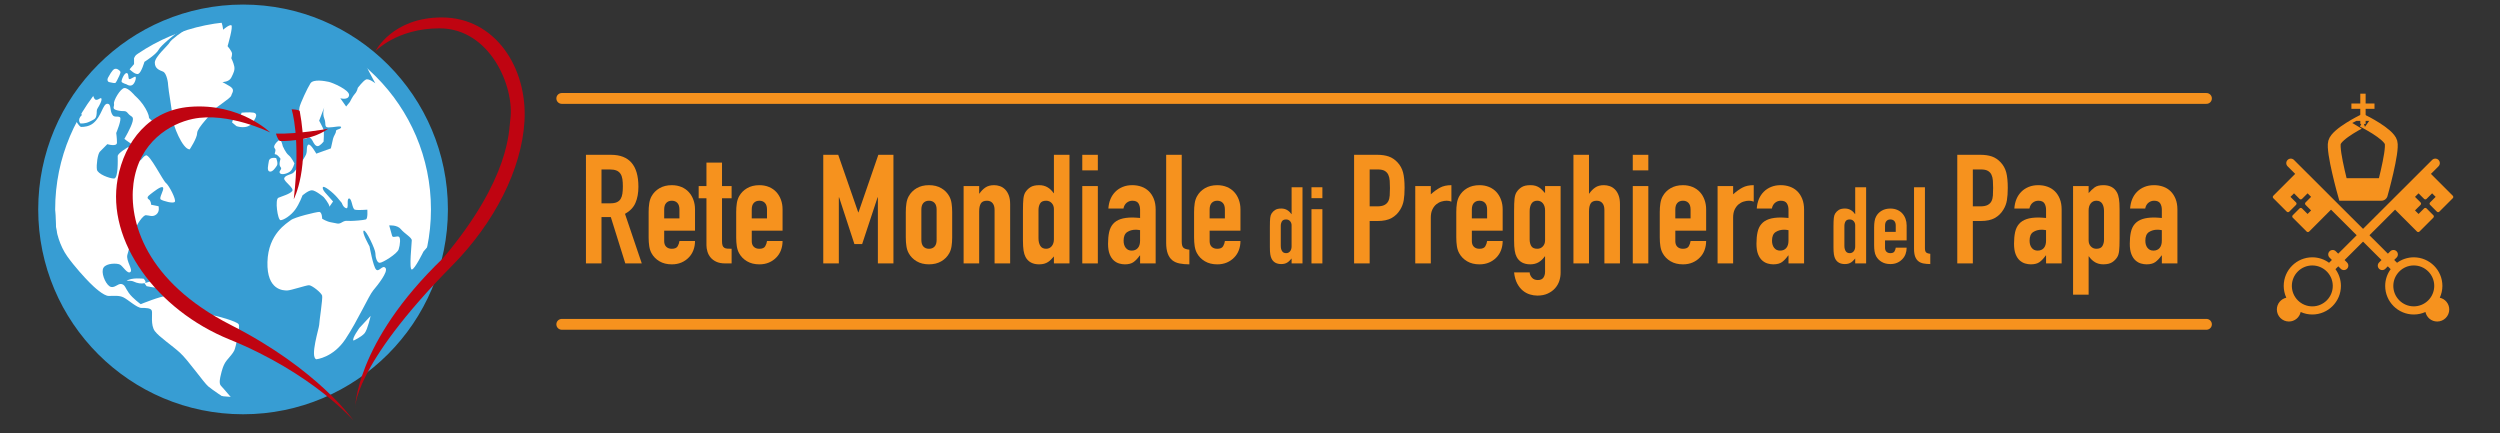 <?xml version="1.0" encoding="utf-8"?>
<!-- Generator: Adobe Illustrator 16.0.0, SVG Export Plug-In . SVG Version: 6.00 Build 0)  -->
<!DOCTYPE svg PUBLIC "-//W3C//DTD SVG 1.1//EN" "http://www.w3.org/Graphics/SVG/1.1/DTD/svg11.dtd">
<svg version="1.1" id="Capa_1" xmlns="http://www.w3.org/2000/svg" xmlns:xlink="http://www.w3.org/1999/xlink" x="0px" y="0px"
	 width="415.25px" height="72px" viewBox="0 0 415.25 72" enable-background="new 0 0 415.25 72" xml:space="preserve">
<rect x="0" y="0" width="415.25" height="72" fill="#333333" stroke="none"/>
<g>
	
		<line fill="none" stroke="#F6921E" stroke-width="1.796" stroke-linecap="round" stroke-miterlimit="10" x1="93.31" y1="16.35" x2="366.492" y2="16.35"/>
	
		<line fill="none" stroke="#F6921E" stroke-width="1.796" stroke-linecap="round" stroke-miterlimit="10" x1="93.31" y1="53.871" x2="366.492" y2="53.871"/>
	<g>
		<path fill="#379DD3" d="M72.989,34.783c0,18.013-14.607,32.618-32.614,32.618c-18.013,0-32.62-14.605-32.62-32.618
			c0-18.016,14.607-32.618,32.62-32.618C58.382,2.165,72.989,16.768,72.989,34.783z"/>
		<path fill="#FFFFFF" d="M39.157,66.924c0,0-2.097-2.488-2.463-2.854c-0.372-0.379-0.124-1.372,0-1.867
			c0.118-0.499,0.366-1.622,0.983-2.362c0.618-0.744,0.981-1.12,1.231-1.613c0.248-0.499,0.991-3.851,0.744-4.351
			c-0.248-0.493-3.826-1.493-4.321-1.493c-0.488,0-1.722-0.245-2.218-0.862c-0.49-0.62-4.438-2.364-5.426-2.364
			c-0.981,0-4.313,1.365-4.313,1.365s-1.361-0.984-1.977-1.863c-0.613-0.864-0.616-1.358-1.229-1.486
			c-0.62-0.124-1.236,0.867-1.981,0.369c-0.735-0.493-1.475-2.355-0.982-3.103c0.495-0.748,2.22-0.748,2.715-0.496
			c0.488,0.248,1.232,1.61,1.729,1.243c0.487-0.375-0.748-1.865-0.496-2.859c0.245-0.994,1.111-3.602,1.354-4.35
			c0.245-0.742,1.234-2.236,1.727-2.236c0.498,0,1.112,0.375,1.728-0.123c0.62-0.494,0.37-1.367,0.37-1.367l-1.235-0.25
			c0,0,0-0.624-0.364-0.87c-0.373-0.242-0.255-0.494,0.247-0.87c0.492-0.372,1.843-1.488,2.094-1.115
			c0.246,0.371-0.741,1.744-0.367,1.985c0.367,0.246,2.1,0.745,2.336,0.376c0.25-0.376-0.982-2.735-1.479-3.112
			c-0.49-0.371-2.709-4.841-3.329-4.592c-0.618,0.247-0.739,0.995-1.23,0.869c-0.496-0.122,0-1.118,0-1.118l-1.729-1.121
			c0,0-1.725,0.997-1.725,1.495c0,0.492,0.123,3.722-0.616,3.722c-0.745,0-2.715-0.74-2.836-1.486
			c-0.122-0.749,0.121-2.61,0.496-2.98c0.361-0.374,1.231-1.243,1.231-1.243s1.601,0.492,1.601-0.251
			c0-0.741-0.122-1.604-0.122-1.604s0.989-2.364,0.617-2.615c-0.371-0.251-0.92,0.088-1.233-0.38
			c-0.535-0.766-0.129-1.858-0.868-1.858c-0.746,0-0.958,2.115-2.337,3.233C14.8,21.014,14,21.083,13.508,21.083
			c-0.491,0-1.105-1.734-1.605-1.611c-0.487,0.125-0.715,0.198-0.715,0.198s-2.467,4.353-2.716,8.197c0,0-0.019,3.279,0.223,3.897
			c0.251,0.625,0.567,3.95,0.567,5.316c0,1.365,0.67,3.758,1.904,5.491c1.236,1.74,2.959,3.607,3.703,4.354
			c0.734,0.747,2.338,2.231,3.198,2.231c0.867,0,1.727-0.125,2.467,0.252c0.741,0.369,2.22,1.738,2.962,1.738
			c0.739,0,1.602,0,1.729,0.496c0.123,0.495-0.244,2.357,0.491,3.354c0.744,0.992,2.837,2.361,4.189,3.601
			c1.359,1.243,3.949,4.97,4.687,5.584c0.74,0.629,2.837,1.994,2.837,1.994S38.909,67.423,39.157,66.924z"/>
		<path fill="#FFFFFF" d="M31.51,24.812c0,0,1.239-1.865,1.239-2.725c0-0.876,2.585-3.364,2.712-3.739
			c0.115-0.373,2.835-1.987,2.953-2.476c0.129-0.501,0.743-1-0.365-1.617c-1.108-0.623-1.108-0.623-1.108-0.623s1.108,0,1.474-0.742
			c0.375-0.749,0.624-1.247,0.495-1.873c-0.12-0.617-0.495-1.361-0.495-1.361s0.129-0.37,0.129-0.745c0-0.373-0.742-1.24-0.742-1.24
			s0.988-3.354,0.613-3.482c-0.365-0.122-1.354,0.749-1.354,0.749s-0.12-1.243-0.49-1.616c-0.371-0.368-2.1-0.992-2.464-0.493
			c-0.375,0.493-2.842,1.984-3.214,2.109c-0.368,0.124-2.461,1.61-2.71,2.114c-0.245,0.499-2.467,2.357-2.467,3.349
			c0,0.997,0.744,1.243,1.358,1.492c0.614,0.25,0.863,1.864,0.863,2.361c0,0.495,0.738,4.598,0.738,5.463
			C28.676,20.588,30.282,24.812,31.51,24.812z"/>
		<path fill="#FFFFFF" d="M20.659,23.07c0,0,2.466,1.986,3.206,1.611c0.742-0.366-0.369-1.241-0.369-1.241l0.864,0.123l0.247-1.491
			c0,0,1.355-0.618,1.235-1.237c-0.127-0.622-1.109-0.994-1.109-1.366c0-0.376-0.373-1.243-0.99-2.116
			c-0.618-0.863-1.356-1.492-1.356-1.492s-1.062-1.292-1.728-1.239c-0.659,0.057-1.848,2.112-1.725,2.611
			c0.115,0.496-0.493,0.862,0.616,1.114c1.108,0.254,1.235-0.122,1.725,0.498c0.493,0.624,0.99,0.374,0.742,1.368
			C21.769,21.202,20.659,23.07,20.659,23.07z"/>
		<path fill="#FFFFFF" d="M52.537,59.676c0,0,2.782-0.252,4.843-3.351c2.061-3.111,3.874-7.206,4.6-8.075
			c0.731-0.874,2.538-3.104,2.059-3.73c-0.486-0.62-1.09,0.749-1.571,0.247c-0.487-0.489-1.09-3.848-1.09-3.848
			s-1.336-2.359-0.968-2.607c0.357-0.245,1.938,3.104,1.938,3.721c0,0.631,0.236,1.621,0.722,1.621c0.483,0,2.909-1.493,3.148-2.238
			c0.246-0.743,0.365-1.982,0-2.112c-0.366-0.124-0.97,0.25-1.087-0.124c-0.119-0.374-0.486-1.738-0.486-1.738
			s1.334-0.124,1.938,0.626c0.605,0.738,1.813,1.366,1.813,1.858c0,0.499-0.48,4.842,0,4.842c0.489,0,1.938-2.981,1.938-2.981
			l0.851-0.991v1.238l0.848-1.238c0,0,1.569-9.441-1.698-18.257C67.066,13.714,60.041,7.999,60.041,7.999s0.852,1.37,1.088,1.865
			c0.248,0.498,0.363,0.993,0.363,0.993s-0.844-1.615-1.091-1.243c-0.239,0.375,1.945,4.227,1.945,4.227s-1.093-0.874-1.58-0.62
			c-0.479,0.243-1.334,1.366-1.334,1.366s-0.119,0.618-0.482,0.992c-0.36,0.372-0.84,1.365-0.84,1.365l-0.613,0.749l-0.972-1.369
			c0,0,1.336,0.373,1.457-0.494c0.128-0.872-2.783-2.116-3.391-2.236c-0.605-0.129-2.545-0.498-3.026,0.248
			c-0.488,0.747-1.695,3.35-1.816,3.971c-0.116,0.624-0.606,4.968,0.121,5.22c0.725,0.249,1.45-0.252,1.45-0.252
			s0.365,0.127,0.604,0.623c0.245,0.499,0.485,0.871,0.849,0.871c0.366,0,0.974-0.748,0.974-0.748s0.113-1.613,0-1.982
			c-0.126-0.376-0.734-1.493-0.734-1.493l0.848-2.237c0,0-0.354,0.997,0,1.865c0.369,0.865-0.113,1.49,0.731,1.49
			c0.846,0,2.181-0.373,2.061,0c-0.127,0.376-0.848,0.249-0.848,0.623c0,0.37-0.367,0.748-0.485,1.243
			c-0.12,0.493-0.363,1.613-0.363,1.613l-2.421,0.874c0,0-0.97-1.741-1.333-1.493c-0.363,0.247-0.125,0.989-0.363,1.614
			c-0.244,0.623-1.816,2.86-2.185,3.101c-0.357,0.256-1.329,0.375-1.451,0.874c-0.119,0.497,1.698,1.608,1.336,2.11
			c-0.366,0.498-1.697,0.866-2.301,1.121c-0.607,0.25-0.121,3.724,0.361,3.724c0.484,0,1.697-0.742,2.423-1.743
			c0.727-0.996,1.208-2.36,1.208-2.36s0.972-0.865,1.58-0.865c0.6,0,1.937,1.118,1.937,1.118s0.967,1.11,0.967,1.616l0.605-0.874
			l-1.21-1.365c0,0-0.606-0.622-0.488-0.995c0.126-0.372,1.698,0.869,2.422,1.735c0.729,0.874,0.729,0.874,0.729,0.874
			s0.213,0.728,0.725,0.871c0.515,0.145,0-1.615,0.485-1.615c0.489,0,0.489,1.738,0.968,1.858c0.482,0.125,2.059,0,2.059,0
			s0.12,1.494-0.242,1.622c-0.365,0.121-1.936,0.248-2.539,0.248c-0.605,0-0.848-0.127-1.455,0.247
			c-0.608,0.373-0.849,0.121-1.696,0c-0.847-0.127-1.57-0.623-1.57-0.623s0-1.121-0.493-1.121c-0.478,0-4.111,0.873-4.716,1.37
			c-0.61,0.495-3.758,2.235-3.877,6.956c-0.122,4.722,2.664,4.722,3.267,4.722c0.61,0,3.152-0.873,3.634-0.873
			c0.49,0,2.056,1.245,2.186,1.738c0.115,0.498-0.493,4.352-0.493,4.849C53.013,54.456,51.448,59.307,52.537,59.676z"/>
		<path fill="#FFFFFF" d="M48.901,27.131c0,0-0.49-0.995-0.972-1.365c-0.481-0.376-0.965-1.493-0.965-1.493
			s-0.243-1.245-0.609-0.999c-0.362,0.25-1.086,0.999-0.725,1.371c0.362,0.37-0.238,0.995,0.121,0.995
			c0.365,0,0.848,0.743,0.848,0.743s-0.361,0.996,0,1.366c0.365,0.374-0.361,0.618-0.119,0.991c0.241,0.375,1.206,0.123,1.692-0.247
			C48.654,28.124,48.901,27.131,48.901,27.131z"/>
		<path fill="#FFFFFF" d="M45.872,26.259c0,0-1.089-0.246-1.213,0.496c-0.12,0.748-0.361,1.613,0.124,1.739
			c0.486,0.122,0.969-0.624,1.21-0.992C46.238,27.131,45.872,26.259,45.872,26.259z"/>
		<path fill="#FFFFFF" d="M39.276,20.952c0,0,1.729,0.626,2.59-0.492c0.867-1.114,0.867-1.615,0.254-1.747
			c-0.622-0.119-1.983,0-1.983,0L39.9,19.346l-0.865-0.376l-0.497,1.364L39.276,20.952z"/>
		<path fill="#FFFFFF" d="M30.893,3.813c0,0-0.987-0.121-1.729,0.127c-0.738,0.243-4.686,2.478-5.299,3.101
			c-0.613,0.624-1.6,2.612-1.6,2.612v0.996l-0.739,0.861c0,0,0.982,1.001,1.473,0.748c0.497-0.246,0.99-1.986,0.99-1.986
			s1.97-1.24,2.344-1.988c0.372-0.748,2.769-2.612,2.769-2.612S30.893,4.684,30.893,3.813z"/>
		<path fill="#FFFFFF" d="M13.349,20.505c0,0,0.776,0.08,1.517-0.295c0.738-0.373,1.021-0.412,1.146-1.033
			c0.123-0.621-0.035-0.829,0.208-1.205c0.245-0.37,0.777-1.313,0.618-1.616c-0.162-0.295-0.861,0.749-1.234-0.123
			c-0.372-0.87-0.372-0.87-0.372-0.87s-2.095,2.114-2.095,2.733c0,0.617,0.489,0.994,0.489,0.994S12.744,19.788,13.349,20.505z"/>
		<path fill="#FFFFFF" d="M20.205,13.602c0.11,0.194,0.815,0.407,0.815,0.407s0.531,0.387,0.971,0.103
			c0.443-0.284,0.68-1.229,0.518-1.358c-0.155-0.122-0.771,0.44-1.029,0.389c-0.252-0.049-0.034-0.994-0.447-1.008
			C20.613,12.119,20.092,13.414,20.205,13.602z"/>
		<path fill="#FFFFFF" d="M58.724,56.57c0,0,1.357-0.622,1.851-1.244c0.492-0.622,0.987-2.86,0.987-2.86l-1.851,1.99
			C59.711,54.456,58.354,56.325,58.724,56.57z"/>
		<path fill="#FFFFFF" d="M21.032,46.667c0,0,0.734-0.128,1.233,0.127c0.488,0.243,1.23,0.372,1.724,0.243
			c0.489-0.118-0.124-0.742-0.124-0.742S21.767,46.043,21.032,46.667z"/>
		<path fill="#FFFFFF" d="M24.36,47.538c0,0,1.23,0.249,1.599,0.249c0.374,0,0.498-0.621,0.498-0.621l-1.236-0.499l-1.231,0.37"/>
		<path fill="none" stroke="#379DD3" stroke-width="2.816" stroke-linejoin="round" stroke-miterlimit="10" d="M72.989,34.783
			c0,18.013-14.607,32.618-32.614,32.618c-18.013,0-32.62-14.605-32.62-32.618c0-18.016,14.607-32.618,32.62-32.618
			C58.382,2.165,72.989,16.768,72.989,34.783z"/>
		<path fill="#BF0411" d="M58.703,69.835c0,0-6.813-7.858-20.585-13.449c-12.073-4.895-20.483-16.323-18.571-26.69
			c1.15-6.277,5.283-11.414,11.994-11.952c8.299-0.666,13.345,4.262,13.345,4.262s-6.999-3.472-12.844-2.259
			c-3.75,0.78-8.979,3.803-9.876,10.753c-0.8,6.181,1.956,16.248,16.2,23.493C52.874,61.374,58.703,69.835,58.703,69.835z"/>
		<path fill="#BF0411" d="M62.37,8.5c0,0,2.754-5.603,11.02-5.603c8.907,0,14.224,8.409,13.729,17.185
			c-0.447,8.004-4.973,16.903-12.006,24.026c-16.73,16.937-16.134,23.872-16.134,23.872s-0.147-10.917,14.61-25.093
			c11.219-13.328,10.919-21.251,11.168-23.013c0.758-5.416-3.343-15.167-11.759-15.167C65.91,4.707,62.37,8.5,62.37,8.5z"/>
		<g>
			<path fill="#BF0411" d="M49.778,18.412c0,0-0.255-0.151-0.674-0.205c-0.406-0.05-0.667-0.05-0.667-0.05s1.552,4.613,0.358,14.928
				C48.796,33.084,51.547,27.851,49.778,18.412z"/>
			<path fill="#BF0411" d="M45.841,22.192c0,0,0.216,0.908,0.64,1.229c0,0,4.972,0.212,8.02-2.031
				C54.5,21.39,49.42,22.3,45.841,22.192z"/>
		</g>
		<path fill="#FFFFFF" d="M19.541,13.143c0,0,0.559-1.023,0.459-1.226c-0.104-0.206-0.564-0.617-0.976-0.461
			c-0.401,0.153-0.92,1.177-1.073,1.435c-0.156,0.253-0.156,0.712,0.256,0.762c0.416,0.057,0.872,0.257,1.026,0.057
			C19.39,13.501,19.541,13.143,19.541,13.143z"/>
	</g>
	<g>
		<g>
			<g>
				<g>
					<path fill="#F6921E" d="M405.248,49.451c0.273-0.6,0.434-1.261,0.434-1.963c0-2.619-2.135-4.748-4.752-4.748
						c-1.039,0-1.998,0.34-2.784,0.908l-0.469-0.469l0.395-0.394c0.145-0.146,0.216-0.333,0.216-0.523s-0.071-0.379-0.216-0.523
						c-0.289-0.289-0.758-0.289-1.045,0l-0.397,0.396l-15.602-15.57c-0.291-0.291-0.768-0.291-1.057,0
						c-0.296,0.294-0.296,0.766,0,1.06l1.258,1.257l-3.631,3.631c-0.114,0.114-0.114,0.296,0,0.41l2.234,2.236
						c0.114,0.113,0.295,0.113,0.412,0l1.124-1.128c0.114-0.116,0.114-0.295,0-0.408l-0.923-0.923l0.591-0.586l0.919,0.922
						c0.112,0.114,0.298,0.114,0.412,0l0.921-0.922l0.587,0.586l-0.924,0.923c-0.111,0.113-0.111,0.294,0,0.408l0.924,0.924
						l-0.587,0.586l-0.921-0.921c-0.114-0.114-0.296-0.114-0.412,0l-1.127,1.127c-0.114,0.113-0.114,0.294,0,0.41l2.31,2.307
						c0.111,0.111,0.295,0.111,0.409,0l3.638-3.641l8.387,8.37l-0.407,0.408c-0.287,0.286-0.287,0.755,0,1.042
						c0.291,0.291,0.757,0.291,1.048,0l0.405-0.406l0.473,0.472c-0.571,0.781-0.91,1.742-0.91,2.78c0,2.619,2.13,4.75,4.75,4.75
						c0.689,0,1.342-0.149,1.936-0.417c0.192,0.907,0.993,1.583,1.954,1.583c1.104,0,2.001-0.896,2.001-2.001
						C406.82,50.447,406.146,49.65,405.248,49.451z M397.53,47.488c0-0.913,0.365-1.738,0.952-2.352
						c0.018-0.016,0.035-0.026,0.053-0.041c0.017-0.016,0.028-0.036,0.044-0.053c0.61-0.589,1.438-0.951,2.351-0.951
						c1.874,0,3.397,1.524,3.397,3.396c0,1.876-1.523,3.399-3.397,3.399S397.53,49.364,397.53,47.488z"/>
					<path fill="#F6921E" d="M378.187,51.403c0,1.105,0.895,2.001,2,2.001c0.961,0,1.765-0.676,1.955-1.583
						c0.591,0.268,1.245,0.417,1.935,0.417c2.618,0,4.75-2.131,4.75-4.75c0-1.038-0.341-1.999-0.908-2.78l0.471-0.472l0.405,0.406
						c0.289,0.291,0.757,0.291,1.046,0c0.289-0.287,0.289-0.756,0-1.042l-0.407-0.408l8.389-8.37l3.638,3.641
						c0.116,0.111,0.298,0.111,0.411,0l2.306-2.307c0.116-0.115,0.116-0.297,0-0.41l-1.127-1.127c-0.114-0.114-0.296-0.114-0.41,0
						l-0.921,0.921l-0.587-0.586l0.922-0.924c0.113-0.114,0.113-0.295,0-0.408l-0.922-0.923l0.587-0.586l0.921,0.922
						c0.114,0.114,0.298,0.114,0.412,0l0.922-0.922l0.588,0.586l-0.925,0.923c-0.114,0.113-0.114,0.292,0,0.408l1.129,1.128
						c0.112,0.113,0.293,0.113,0.405,0l2.237-2.236c0.116-0.114,0.116-0.295,0-0.41l-3.63-3.631l1.259-1.257
						c0.293-0.293,0.293-0.765,0-1.06c-0.291-0.291-0.767-0.291-1.059,0l-15.603,15.57l-0.396-0.396
						c-0.286-0.289-0.758-0.289-1.042,0c-0.147,0.145-0.217,0.333-0.217,0.523s0.069,0.377,0.217,0.523l0.392,0.394l-0.471,0.469
						c-0.781-0.568-1.742-0.908-2.782-0.908c-2.619,0-4.75,2.129-4.75,4.748c0,0.702,0.156,1.363,0.43,1.963
						C378.858,49.65,378.187,50.447,378.187,51.403z M384.076,50.888c-1.873,0-3.399-1.523-3.399-3.399
						c0-1.872,1.526-3.396,3.399-3.396c0.913,0,1.741,0.362,2.352,0.951c0.013,0.017,0.026,0.037,0.041,0.053
						c0.019,0.015,0.037,0.025,0.055,0.041c0.587,0.613,0.95,1.438,0.95,2.352C387.474,49.364,385.95,50.888,384.076,50.888z"/>
				</g>
			</g>
		</g>
		<g>
			<rect x="392.045" y="15.56" fill="#F6921E" width="0.885" height="5.026"/>
			<rect x="390.569" y="17.193" fill="#F6921E" width="3.835" height="0.884"/>
		</g>
		<path fill="none" stroke="#F6921E" stroke-width="2.132" stroke-miterlimit="10" d="M397.147,23.648
			c-0.396-1.462-4.683-3.574-4.683-3.574s-0.009,0.003-0.009,0.004c0-0.001-4.295,2.108-4.691,3.57
			c-0.402,1.479,1.605,8.626,1.605,8.626h2.963h0.246h2.963C395.542,32.274,397.547,25.127,397.147,23.648z"/>
		<polygon fill="#F6921E" points="388.59,29.604 396.092,29.604 395.542,32.274 389.37,32.274 		"/>
	</g>
	<g>
		<path fill="#F6921E" d="M97.325,25.714h4.155c3.041,0,4.56,1.764,4.56,5.295c0,1.048-0.164,1.947-0.493,2.699
			c-0.329,0.751-0.908,1.355-1.734,1.812l2.786,8.233h-2.736l-2.408-7.703h-1.545v7.703h-2.584V25.714z M99.909,33.771h1.471
			c0.456,0,0.819-0.063,1.088-0.19c0.271-0.127,0.478-0.309,0.621-0.545c0.145-0.236,0.24-0.527,0.292-0.874
			c0.051-0.345,0.075-0.748,0.075-1.203c0-0.458-0.024-0.857-0.075-1.204c-0.052-0.346-0.156-0.642-0.317-0.887
			c-0.16-0.245-0.384-0.427-0.671-0.545c-0.288-0.117-0.668-0.177-1.14-0.177h-1.344V33.771z"/>
		<path fill="#F6921E" d="M110.322,38.308v1.747c0,0.404,0.113,0.72,0.342,0.937c0.229,0.221,0.536,0.33,0.926,0.33
			c0.489,0,0.814-0.145,0.975-0.429c0.161-0.289,0.258-0.576,0.291-0.862h2.585c0,0.541-0.088,1.046-0.267,1.519
			c-0.177,0.474-0.435,0.88-0.772,1.217c-0.338,0.355-0.743,0.633-1.216,0.837c-0.475,0.203-1.006,0.304-1.596,0.304
			c-0.795,0-1.479-0.168-2.054-0.508c-0.573-0.337-1.014-0.786-1.317-1.342c-0.186-0.339-0.312-0.727-0.379-1.164
			c-0.069-0.44-0.102-0.922-0.102-1.445v-4.233c0-0.523,0.032-1.003,0.102-1.443c0.067-0.44,0.193-0.829,0.379-1.167
			c0.304-0.557,0.744-1.004,1.317-1.342c0.575-0.338,1.259-0.507,2.054-0.507c0.59,0,1.127,0.102,1.608,0.305
			c0.481,0.202,0.887,0.485,1.216,0.848c0.33,0.363,0.583,0.791,0.76,1.281c0.179,0.489,0.267,1.011,0.267,1.569v3.549H110.322z
			 M110.322,36.279h2.533V34.81c0-0.491-0.113-0.856-0.342-1.102c-0.228-0.245-0.536-0.368-0.924-0.368
			c-0.39,0-0.697,0.123-0.926,0.368s-0.342,0.611-0.342,1.102V36.279z"/>
		<path fill="#F6921E" d="M117.341,27.005h2.585v3.902h1.595v2.027h-1.595v7.12c0,0.304,0.028,0.54,0.087,0.711
			c0.06,0.166,0.153,0.296,0.279,0.379c0.126,0.085,0.291,0.136,0.493,0.153c0.204,0.015,0.449,0.023,0.735,0.023v2.432h-1.064
			c-0.591,0-1.085-0.092-1.481-0.277c-0.397-0.187-0.714-0.423-0.95-0.71c-0.237-0.286-0.411-0.612-0.519-0.974
			c-0.111-0.363-0.165-0.716-0.165-1.053v-7.805h-1.292v-2.027h1.292V27.005z"/>
		<path fill="#F6921E" d="M124.866,38.308v1.747c0,0.404,0.112,0.72,0.341,0.937c0.228,0.221,0.536,0.33,0.924,0.33
			c0.49,0,0.814-0.145,0.977-0.429c0.16-0.289,0.257-0.576,0.291-0.862h2.583c0,0.541-0.087,1.046-0.265,1.519
			c-0.178,0.474-0.436,0.88-0.772,1.217c-0.339,0.355-0.743,0.633-1.218,0.837c-0.472,0.203-1.004,0.304-1.596,0.304
			c-0.795,0-1.478-0.168-2.051-0.508c-0.575-0.337-1.014-0.786-1.317-1.342c-0.187-0.339-0.313-0.727-0.381-1.164
			c-0.067-0.44-0.101-0.922-0.101-1.445v-4.233c0-0.523,0.033-1.003,0.101-1.443c0.067-0.44,0.194-0.829,0.381-1.167
			c0.304-0.557,0.742-1.004,1.317-1.342c0.573-0.338,1.256-0.507,2.051-0.507c0.592,0,1.129,0.102,1.609,0.305
			c0.481,0.202,0.886,0.485,1.217,0.848c0.328,0.363,0.582,0.791,0.76,1.281c0.178,0.489,0.265,1.011,0.265,1.569v3.549H124.866z
			 M124.866,36.279h2.532V34.81c0-0.491-0.114-0.856-0.341-1.102c-0.229-0.245-0.538-0.368-0.927-0.368
			c-0.388,0-0.696,0.123-0.924,0.368c-0.229,0.245-0.341,0.611-0.341,1.102V36.279z"/>
		<path fill="#F6921E" d="M136.746,25.714h2.483l3.318,9.55h0.052l3.294-9.55h2.508v18.039h-2.585V32.782h-0.05l-2.561,7.754h-1.29
			l-2.535-7.754h-0.049v10.971h-2.586V25.714z"/>
		<path fill="#F6921E" d="M150.453,35.214c0-0.523,0.034-1.003,0.103-1.443c0.065-0.44,0.193-0.829,0.379-1.167
			c0.304-0.557,0.744-1.004,1.317-1.342c0.575-0.338,1.259-0.507,2.052-0.507c0.795,0,1.479,0.169,2.053,0.507
			c0.573,0.337,1.014,0.785,1.317,1.342c0.187,0.338,0.312,0.727,0.381,1.167c0.066,0.439,0.102,0.92,0.102,1.443v4.233
			c0,0.523-0.035,1.005-0.102,1.445c-0.069,0.438-0.194,0.825-0.381,1.164c-0.304,0.556-0.744,1.005-1.317,1.342
			c-0.573,0.34-1.258,0.508-2.053,0.508c-0.793,0-1.477-0.168-2.052-0.508c-0.573-0.337-1.014-0.786-1.317-1.342
			c-0.186-0.339-0.313-0.727-0.379-1.164c-0.068-0.44-0.103-0.922-0.103-1.445V35.214z M153.037,39.853
			c0,0.491,0.115,0.858,0.343,1.102c0.228,0.245,0.536,0.367,0.924,0.367c0.389,0,0.698-0.122,0.926-0.367
			c0.228-0.243,0.343-0.61,0.343-1.102V34.81c0-0.491-0.115-0.856-0.343-1.102s-0.537-0.368-0.926-0.368
			c-0.388,0-0.696,0.123-0.924,0.368s-0.343,0.611-0.343,1.102V39.853z"/>
		<path fill="#F6921E" d="M160.056,30.907h2.584v1.242h0.05c0.271-0.405,0.597-0.74,0.978-1c0.38-0.262,0.864-0.393,1.455-0.393
			c0.321,0,0.643,0.055,0.963,0.164c0.321,0.111,0.607,0.293,0.862,0.545c0.254,0.254,0.455,0.58,0.608,0.976
			c0.15,0.396,0.228,0.883,0.228,1.457v9.855h-2.585V34.86c0-0.472-0.108-0.845-0.329-1.114c-0.218-0.271-0.531-0.405-0.938-0.405
			c-0.489,0-0.828,0.151-1.013,0.456c-0.186,0.304-0.279,0.744-0.279,1.317v8.64h-2.584V30.907z"/>
		<path fill="#F6921E" d="M175.055,42.589c-0.171,0.187-0.33,0.358-0.481,0.519c-0.153,0.163-0.321,0.301-0.507,0.418
			c-0.186,0.119-0.397,0.213-0.634,0.28c-0.236,0.065-0.515,0.101-0.836,0.101c-1.063,0-1.815-0.406-2.255-1.217
			c-0.15-0.286-0.263-0.642-0.329-1.063c-0.066-0.423-0.103-0.99-0.103-1.699v-4.89c0-0.928,0.026-1.612,0.077-2.051
			c0.051-0.44,0.16-0.794,0.329-1.064c0.219-0.339,0.502-0.617,0.849-0.836c0.346-0.221,0.832-0.33,1.457-0.33
			c0.507,0,0.958,0.113,1.354,0.343c0.397,0.228,0.739,0.552,1.026,0.975h0.052v-6.359h2.584v18.039h-2.584V42.589z M172.495,39.573
			c0,0.524,0.102,0.947,0.305,1.267c0.202,0.321,0.523,0.481,0.963,0.481c0.389,0,0.7-0.149,0.938-0.442
			c0.236-0.297,0.354-0.68,0.354-1.153v-4.993c0-0.405-0.122-0.737-0.368-1.001c-0.244-0.262-0.554-0.392-0.924-0.392
			c-0.49,0-0.824,0.151-1.001,0.456s-0.267,0.659-0.267,1.064V39.573z"/>
		<path fill="#F6921E" d="M179.766,25.714h2.585v2.585h-2.585V25.714z M179.766,30.907h2.585v12.846h-2.585V30.907z"/>
		<path fill="#F6921E" d="M189.368,42.436h-0.05c-0.34,0.475-0.682,0.838-1.027,1.09s-0.832,0.381-1.456,0.381
			c-0.304,0-0.619-0.048-0.938-0.14s-0.622-0.263-0.897-0.506c-0.28-0.245-0.508-0.591-0.686-1.04
			c-0.177-0.446-0.267-1.026-0.267-1.735c0-0.727,0.059-1.364,0.177-1.914c0.118-0.549,0.335-1.004,0.646-1.367
			c0.313-0.361,0.73-0.633,1.254-0.81c0.523-0.178,1.193-0.267,2.003-0.267c0.184,0,0.37,0.009,0.556,0.025
			c0.187,0.018,0.414,0.035,0.686,0.051V34.86c0-0.438-0.094-0.801-0.278-1.088c-0.186-0.288-0.525-0.431-1.013-0.431
			c-0.34,0-0.648,0.109-0.927,0.328c-0.277,0.22-0.46,0.542-0.545,0.963H184.1c0.083-1.166,0.471-2.095,1.164-2.786
			c0.337-0.338,0.742-0.605,1.217-0.799c0.471-0.194,1.003-0.292,1.597-0.292c0.538,0,1.046,0.085,1.519,0.253
			c0.474,0.168,0.883,0.422,1.229,0.759c0.346,0.339,0.621,0.761,0.825,1.267c0.201,0.507,0.304,1.1,0.304,1.774v8.943h-2.585
			V42.436z M189.368,38.231c-0.287-0.051-0.523-0.077-0.709-0.077c-0.559,0-1.036,0.133-1.432,0.394
			c-0.396,0.261-0.596,0.738-0.596,1.432c0,0.488,0.118,0.887,0.354,1.188c0.234,0.305,0.564,0.458,0.987,0.458
			c0.44,0,0.781-0.145,1.026-0.432c0.246-0.286,0.368-0.691,0.368-1.215V38.231z"/>
		<path fill="#F6921E" d="M193.7,25.714h2.585v14.417c0,0.49,0.088,0.823,0.266,1c0.177,0.177,0.512,0.293,1.002,0.342v2.434
			c-0.593,0-1.13-0.048-1.608-0.14c-0.482-0.092-0.887-0.27-1.218-0.532c-0.33-0.263-0.582-0.631-0.76-1.101
			c-0.177-0.474-0.267-1.081-0.267-1.826V25.714z"/>
		<path fill="#F6921E" d="M200.92,38.308v1.747c0,0.404,0.113,0.72,0.343,0.937c0.229,0.221,0.537,0.33,0.924,0.33
			c0.49,0,0.814-0.145,0.977-0.429c0.159-0.289,0.256-0.576,0.291-0.862h2.585c0,0.541-0.089,1.046-0.267,1.519
			c-0.177,0.474-0.436,0.88-0.772,1.217c-0.337,0.355-0.744,0.633-1.215,0.837c-0.476,0.203-1.007,0.304-1.599,0.304
			c-0.794,0-1.478-0.168-2.053-0.508c-0.574-0.337-1.012-0.786-1.315-1.342c-0.187-0.339-0.313-0.727-0.381-1.164
			c-0.068-0.44-0.102-0.922-0.102-1.445v-4.233c0-0.523,0.033-1.003,0.102-1.443c0.067-0.44,0.194-0.829,0.381-1.167
			c0.304-0.557,0.741-1.004,1.315-1.342c0.575-0.338,1.259-0.507,2.053-0.507c0.592,0,1.13,0.102,1.609,0.305
			c0.481,0.202,0.887,0.485,1.217,0.848c0.328,0.363,0.583,0.791,0.76,1.281c0.178,0.489,0.267,1.011,0.267,1.569v3.549H200.92z
			 M200.92,36.279h2.534V34.81c0-0.491-0.113-0.856-0.342-1.102c-0.227-0.245-0.535-0.368-0.926-0.368
			c-0.387,0-0.695,0.123-0.924,0.368c-0.229,0.245-0.343,0.611-0.343,1.102V36.279z"/>
		<path fill="#F6921E" d="M214.532,42.937c-0.12,0.13-0.231,0.252-0.339,0.364c-0.104,0.111-0.226,0.21-0.354,0.293
			s-0.278,0.149-0.444,0.195c-0.166,0.048-0.361,0.071-0.587,0.071c-0.746,0-1.271-0.284-1.58-0.854
			c-0.107-0.201-0.184-0.449-0.232-0.746c-0.046-0.296-0.069-0.692-0.069-1.189v-3.43c0-0.65,0.017-1.132,0.053-1.44
			c0.034-0.307,0.111-0.556,0.231-0.744c0.153-0.239,0.35-0.434,0.596-0.587c0.24-0.153,0.582-0.232,1.02-0.232
			c0.357,0,0.673,0.081,0.95,0.241c0.28,0.16,0.519,0.388,0.72,0.683h0.037v-4.459h1.811v12.65h-1.811V42.937z M212.737,40.823
			c0,0.367,0.07,0.663,0.213,0.886c0.142,0.228,0.367,0.339,0.676,0.339c0.272,0,0.491-0.103,0.657-0.311s0.249-0.478,0.249-0.811
			v-3.5c0-0.282-0.087-0.517-0.258-0.7c-0.173-0.184-0.39-0.276-0.648-0.276c-0.344,0-0.577,0.107-0.702,0.32
			c-0.125,0.214-0.187,0.462-0.187,0.746V40.823z"/>
		<path fill="#F6921E" d="M217.836,31.103h1.813v1.813h-1.813V31.103z M217.836,34.746h1.813v9.007h-1.813V34.746z"/>
		<path fill="#F6921E" d="M224.915,25.714h3.877c0.709,0,1.333,0.094,1.874,0.278c0.541,0.187,1.03,0.515,1.471,0.989
			c0.438,0.473,0.742,1.026,0.91,1.659c0.169,0.632,0.255,1.491,0.255,2.572c0,0.793-0.049,1.474-0.141,2.039
			c-0.092,0.566-0.291,1.094-0.594,1.584c-0.355,0.591-0.828,1.05-1.42,1.38c-0.591,0.329-1.368,0.495-2.329,0.495H227.5v7.042
			h-2.585V25.714z M227.5,34.277h1.241c0.523,0,0.929-0.077,1.215-0.228c0.287-0.152,0.499-0.359,0.635-0.622
			c0.135-0.26,0.215-0.578,0.241-0.95c0.024-0.37,0.038-0.785,0.038-1.242c0-0.422-0.014-0.822-0.038-1.203
			c-0.026-0.379-0.103-0.708-0.229-0.987c-0.127-0.28-0.324-0.499-0.594-0.659c-0.271-0.16-0.661-0.241-1.167-0.241H227.5V34.277z"
			/>
		<path fill="#F6921E" d="M235.074,30.907h2.583v1.369c0.525-0.473,1.039-0.845,1.548-1.115c0.505-0.271,1.131-0.406,1.873-0.406
			v2.736c-0.252-0.101-0.515-0.151-0.786-0.151c-0.269,0-0.56,0.046-0.873,0.139c-0.311,0.093-0.6,0.25-0.862,0.468
			c-0.26,0.22-0.476,0.507-0.644,0.862c-0.169,0.354-0.256,0.794-0.256,1.317v7.626h-2.583V30.907z"/>
		<path fill="#F6921E" d="M244.474,38.308v1.747c0,0.404,0.114,0.72,0.344,0.937c0.228,0.221,0.534,0.33,0.924,0.33
			c0.487,0,0.814-0.145,0.976-0.429c0.16-0.289,0.259-0.576,0.291-0.862h2.585c0,0.541-0.089,1.046-0.269,1.519
			c-0.175,0.474-0.434,0.88-0.771,1.217c-0.339,0.355-0.744,0.633-1.218,0.837c-0.473,0.203-1.004,0.304-1.595,0.304
			c-0.795,0-1.479-0.168-2.054-0.508c-0.573-0.337-1.012-0.786-1.315-1.342c-0.186-0.339-0.315-0.727-0.381-1.164
			c-0.068-0.44-0.101-0.922-0.101-1.445v-4.233c0-0.523,0.032-1.003,0.101-1.443c0.065-0.44,0.195-0.829,0.381-1.167
			c0.304-0.557,0.742-1.004,1.315-1.342c0.575-0.338,1.259-0.507,2.054-0.507c0.591,0,1.127,0.102,1.608,0.305
			c0.481,0.202,0.89,0.485,1.218,0.848s0.582,0.791,0.757,1.281c0.18,0.489,0.269,1.011,0.269,1.569v3.549H244.474z M244.474,36.279
			h2.534V34.81c0-0.491-0.113-0.856-0.342-1.102c-0.227-0.245-0.537-0.368-0.925-0.368c-0.39,0-0.696,0.123-0.924,0.368
			c-0.229,0.245-0.344,0.611-0.344,1.102V36.279z"/>
		<path fill="#F6921E" d="M254.076,45.248c0.016,0.305,0.141,0.592,0.368,0.86c0.228,0.272,0.561,0.407,1,0.407
			c0.423,0,0.725-0.131,0.911-0.394c0.187-0.261,0.28-0.593,0.28-1.001v-2.532h-0.051c-0.288,0.423-0.63,0.746-1.026,0.976
			c-0.396,0.229-0.858,0.342-1.381,0.342c-1.064,0-1.814-0.406-2.255-1.217c-0.153-0.286-0.264-0.642-0.328-1.063
			c-0.07-0.423-0.104-0.99-0.104-1.699v-4.89c0-0.928,0.026-1.612,0.076-2.051c0.053-0.44,0.163-0.794,0.331-1.064
			c0.219-0.339,0.501-0.617,0.848-0.836c0.347-0.221,0.831-0.33,1.457-0.33c0.32,0,0.596,0.034,0.821,0.102
			c0.229,0.067,0.436,0.16,0.624,0.278c0.184,0.118,0.354,0.258,0.504,0.418c0.155,0.16,0.314,0.335,0.483,0.519v-1.166h2.583
			v14.418c0,0.438-0.073,0.882-0.215,1.331c-0.145,0.446-0.377,0.851-0.698,1.215c-0.319,0.363-0.725,0.658-1.215,0.886
			c-0.491,0.229-1.07,0.342-1.746,0.342c-0.39,0-0.796-0.063-1.218-0.188c-0.422-0.126-0.814-0.337-1.178-0.635
			c-0.363-0.296-0.676-0.687-0.937-1.177c-0.264-0.491-0.436-1.105-0.521-1.851H254.076z M254.076,39.8
			c0,0.407,0.088,0.762,0.265,1.066c0.181,0.302,0.513,0.455,1.004,0.455c0.369,0,0.68-0.131,0.923-0.395
			c0.243-0.26,0.368-0.593,0.368-1v-4.991c0-0.473-0.118-0.856-0.354-1.154c-0.236-0.294-0.55-0.442-0.937-0.442
			c-0.44,0-0.763,0.16-0.966,0.482c-0.201,0.32-0.303,0.743-0.303,1.265V39.8z"/>
		<path fill="#F6921E" d="M261.349,25.714h2.583v6.435h0.051c0.269-0.405,0.595-0.74,0.976-1c0.378-0.262,0.864-0.393,1.456-0.393
			c0.321,0,0.645,0.055,0.964,0.164c0.318,0.111,0.607,0.293,0.862,0.545c0.252,0.254,0.454,0.58,0.605,0.976
			c0.153,0.396,0.23,0.883,0.23,1.457v9.855h-2.586V34.86c0-0.472-0.108-0.845-0.328-1.114c-0.219-0.271-0.534-0.405-0.939-0.405
			c-0.49,0-0.827,0.151-1.014,0.456c-0.184,0.304-0.277,0.744-0.277,1.317v8.64h-2.583V25.714z"/>
		<path fill="#F6921E" d="M271.203,25.714h2.583v2.585h-2.583V25.714z M271.203,30.907h2.583v12.846h-2.583V30.907z"/>
		<path fill="#F6921E" d="M278.271,38.308v1.747c0,0.404,0.114,0.72,0.342,0.937c0.228,0.221,0.537,0.33,0.927,0.33
			c0.487,0,0.814-0.145,0.973-0.429c0.16-0.289,0.257-0.576,0.292-0.862h2.585c0,0.541-0.09,1.046-0.267,1.519
			c-0.175,0.474-0.436,0.88-0.773,1.217c-0.337,0.355-0.741,0.633-1.215,0.837c-0.473,0.203-1.007,0.304-1.595,0.304
			c-0.796,0-1.48-0.168-2.055-0.508c-0.575-0.337-1.014-0.786-1.316-1.342c-0.187-0.339-0.312-0.727-0.381-1.164
			c-0.066-0.44-0.102-0.922-0.102-1.445v-4.233c0-0.523,0.035-1.003,0.102-1.443c0.069-0.44,0.194-0.829,0.381-1.167
			c0.303-0.557,0.741-1.004,1.316-1.342c0.574-0.338,1.259-0.507,2.055-0.507c0.588,0,1.124,0.102,1.605,0.305
			c0.484,0.202,0.888,0.485,1.218,0.848c0.328,0.363,0.585,0.791,0.76,1.281c0.177,0.489,0.267,1.011,0.267,1.569v3.549H278.271z
			 M278.271,36.279h2.533V34.81c0-0.491-0.113-0.856-0.342-1.102c-0.228-0.245-0.534-0.368-0.923-0.368
			c-0.39,0-0.699,0.123-0.927,0.368s-0.342,0.611-0.342,1.102V36.279z"/>
		<path fill="#F6921E" d="M285.29,30.907h2.583v1.369c0.525-0.473,1.039-0.845,1.548-1.115c0.505-0.271,1.129-0.406,1.874-0.406
			v2.736c-0.255-0.101-0.517-0.151-0.786-0.151c-0.271,0-0.563,0.046-0.874,0.139c-0.313,0.093-0.6,0.25-0.862,0.468
			c-0.26,0.22-0.478,0.507-0.646,0.862c-0.169,0.354-0.254,0.794-0.254,1.317v7.626h-2.583V30.907z"/>
		<path fill="#F6921E" d="M297.07,42.436h-0.05c-0.339,0.475-0.681,0.838-1.026,1.09s-0.832,0.381-1.458,0.381
			c-0.304,0-0.615-0.048-0.937-0.14c-0.322-0.092-0.622-0.263-0.9-0.506c-0.278-0.245-0.505-0.591-0.685-1.04
			c-0.176-0.446-0.266-1.026-0.266-1.735c0-0.727,0.06-1.364,0.179-1.914c0.117-0.549,0.332-1.004,0.645-1.367
			c0.313-0.361,0.731-0.633,1.255-0.81c0.525-0.178,1.19-0.267,2.002-0.267c0.185,0,0.371,0.009,0.557,0.025
			c0.187,0.018,0.414,0.035,0.685,0.051V34.86c0-0.438-0.094-0.801-0.279-1.088c-0.185-0.288-0.521-0.431-1.014-0.431
			c-0.338,0-0.646,0.109-0.924,0.328c-0.278,0.22-0.46,0.542-0.545,0.963H291.8c0.085-1.166,0.473-2.095,1.167-2.786
			c0.337-0.338,0.741-0.605,1.215-0.799c0.473-0.194,1.005-0.292,1.596-0.292c0.541,0,1.048,0.085,1.521,0.253
			c0.473,0.168,0.882,0.422,1.23,0.759c0.346,0.339,0.619,0.761,0.82,1.267c0.204,0.507,0.307,1.1,0.307,1.774v8.943h-2.586V42.436z
			 M297.07,38.231c-0.289-0.051-0.522-0.077-0.709-0.077c-0.558,0-1.035,0.133-1.432,0.394c-0.398,0.261-0.596,0.738-0.596,1.432
			c0,0.488,0.119,0.887,0.355,1.188c0.236,0.305,0.564,0.458,0.986,0.458c0.438,0,0.782-0.145,1.027-0.432
			c0.245-0.286,0.367-0.691,0.367-1.215V38.231z"/>
		<path fill="#F6921E" d="M308.147,42.937c-0.118,0.13-0.23,0.252-0.337,0.364c-0.107,0.111-0.227,0.21-0.355,0.293
			s-0.279,0.149-0.444,0.195c-0.166,0.048-0.36,0.071-0.584,0.071c-0.749,0-1.276-0.284-1.583-0.854
			c-0.106-0.201-0.187-0.449-0.232-0.746c-0.048-0.296-0.071-0.692-0.071-1.189v-3.43c0-0.65,0.019-1.132,0.055-1.44
			c0.037-0.307,0.111-0.556,0.229-0.744c0.156-0.239,0.354-0.434,0.598-0.587c0.24-0.153,0.582-0.232,1.02-0.232
			c0.355,0,0.673,0.081,0.95,0.241c0.281,0.16,0.52,0.388,0.72,0.683h0.036v-4.459h1.813v12.65h-1.813V42.937z M306.353,40.823
			c0,0.367,0.074,0.663,0.215,0.886c0.142,0.228,0.365,0.339,0.674,0.339c0.273,0,0.492-0.103,0.659-0.311
			c0.163-0.208,0.247-0.478,0.247-0.811v-3.5c0-0.282-0.086-0.517-0.259-0.7c-0.17-0.184-0.388-0.276-0.647-0.276
			c-0.344,0-0.575,0.107-0.701,0.32c-0.122,0.214-0.188,0.462-0.188,0.746V40.823z"/>
		<path fill="#F6921E" d="M313.103,39.934v1.227c0,0.284,0.082,0.505,0.241,0.656c0.162,0.155,0.377,0.231,0.65,0.231
			c0.344,0,0.571-0.101,0.686-0.302c0.11-0.201,0.179-0.402,0.203-0.604h1.811c0,0.381-0.062,0.736-0.186,1.066
			c-0.126,0.331-0.305,0.615-0.544,0.852c-0.236,0.25-0.521,0.444-0.851,0.589c-0.332,0.141-0.706,0.212-1.119,0.212
			c-0.557,0-1.038-0.117-1.44-0.356c-0.403-0.236-0.711-0.55-0.924-0.939c-0.131-0.236-0.219-0.51-0.265-0.818
			c-0.05-0.309-0.072-0.646-0.072-1.014v-2.966c0-0.368,0.022-0.705,0.072-1.012c0.046-0.311,0.134-0.582,0.265-0.819
			c0.213-0.391,0.521-0.704,0.924-0.94c0.402-0.237,0.884-0.356,1.44-0.356c0.413,0,0.79,0.072,1.127,0.214
			c0.339,0.142,0.621,0.339,0.853,0.594s0.408,0.554,0.534,0.899c0.124,0.343,0.186,0.708,0.186,1.101v2.486H313.103z
			 M313.103,38.514h1.78v-1.032c0-0.344-0.081-0.602-0.241-0.772c-0.159-0.172-0.376-0.258-0.647-0.258
			c-0.273,0-0.488,0.086-0.65,0.258c-0.159,0.171-0.241,0.429-0.241,0.772V38.514z"/>
		<path fill="#F6921E" d="M317.921,31.103h1.811v10.111c0,0.344,0.062,0.578,0.186,0.701c0.125,0.124,0.359,0.206,0.703,0.238v1.707
			c-0.416,0-0.793-0.032-1.128-0.097c-0.337-0.064-0.624-0.19-0.854-0.374c-0.231-0.184-0.408-0.442-0.534-0.772
			c-0.124-0.333-0.184-0.76-0.184-1.278V31.103z"/>
		<path fill="#F6921E" d="M325.104,25.714h3.876c0.711,0,1.335,0.094,1.876,0.278c0.54,0.187,1.03,0.515,1.468,0.989
			c0.438,0.473,0.743,1.026,0.913,1.659c0.167,0.632,0.254,1.491,0.254,2.572c0,0.793-0.048,1.474-0.14,2.039
			c-0.092,0.566-0.291,1.094-0.596,1.584c-0.356,0.591-0.828,1.05-1.418,1.38c-0.592,0.329-1.371,0.495-2.332,0.495h-1.317v7.042
			h-2.584V25.714z M327.688,34.277h1.241c0.525,0,0.93-0.077,1.217-0.228c0.286-0.152,0.497-0.359,0.633-0.622
			c0.135-0.26,0.217-0.578,0.24-0.95c0.024-0.37,0.037-0.785,0.037-1.242c0-0.422-0.013-0.822-0.037-1.203
			c-0.023-0.379-0.101-0.708-0.228-0.987c-0.124-0.28-0.323-0.499-0.596-0.659c-0.271-0.16-0.658-0.241-1.166-0.241h-1.342V34.277z"
			/>
		<path fill="#F6921E" d="M339.85,42.436h-0.05c-0.34,0.475-0.679,0.838-1.026,1.09c-0.346,0.252-0.832,0.381-1.456,0.381
			c-0.305,0-0.617-0.048-0.938-0.14c-0.32-0.092-0.62-0.263-0.9-0.506c-0.277-0.245-0.505-0.591-0.683-1.04
			c-0.178-0.446-0.265-1.026-0.265-1.735c0-0.727,0.057-1.364,0.175-1.914c0.118-0.549,0.335-1.004,0.648-1.367
			c0.31-0.361,0.729-0.633,1.254-0.81c0.523-0.178,1.19-0.267,2.001-0.267c0.186,0,0.369,0.009,0.557,0.025
			c0.188,0.018,0.413,0.035,0.684,0.051V34.86c0-0.438-0.094-0.801-0.277-1.088c-0.186-0.288-0.525-0.431-1.014-0.431
			c-0.337,0-0.646,0.109-0.926,0.328c-0.278,0.22-0.46,0.542-0.545,0.963h-2.507c0.083-1.166,0.473-2.095,1.165-2.786
			c0.337-0.338,0.744-0.605,1.217-0.799c0.474-0.194,1.003-0.292,1.596-0.292c0.541,0,1.046,0.085,1.52,0.253
			c0.473,0.168,0.882,0.422,1.228,0.759c0.347,0.339,0.622,0.761,0.826,1.267c0.201,0.507,0.304,1.1,0.304,1.774v8.943h-2.586
			V42.436z M339.85,38.231c-0.286-0.051-0.522-0.077-0.709-0.077c-0.555,0-1.034,0.133-1.434,0.394
			c-0.394,0.261-0.593,0.738-0.593,1.432c0,0.488,0.118,0.887,0.354,1.188c0.234,0.305,0.564,0.458,0.987,0.458
			c0.439,0,0.781-0.145,1.029-0.432c0.242-0.286,0.364-0.691,0.364-1.215V38.231z"/>
		<path fill="#F6921E" d="M344.336,30.907h2.585v1.166c0.316-0.372,0.648-0.683,0.984-0.937c0.34-0.254,0.83-0.38,1.472-0.38
			c1.064,0,1.814,0.406,2.255,1.216c0.153,0.287,0.26,0.642,0.328,1.063c0.068,0.423,0.101,0.989,0.101,1.697v4.892
			c0,0.928-0.024,1.613-0.075,2.051c-0.049,0.44-0.159,0.795-0.33,1.064c-0.219,0.337-0.501,0.617-0.85,0.836
			c-0.346,0.219-0.829,0.33-1.455,0.33c-0.506,0-0.959-0.113-1.354-0.342c-0.396-0.229-0.738-0.553-1.027-0.976h-0.048v6.358h-2.585
			V30.907z M349.478,35.087c0-0.522-0.101-0.945-0.302-1.265c-0.206-0.322-0.528-0.482-0.966-0.482c-0.388,0-0.7,0.148-0.937,0.442
			c-0.236,0.298-0.353,0.681-0.353,1.154v4.991c0,0.407,0.121,0.74,0.365,1c0.245,0.264,0.552,0.395,0.924,0.395
			c0.49,0,0.823-0.153,1-0.455c0.178-0.305,0.268-0.659,0.268-1.066V35.087z"/>
		<path fill="#F6921E" d="M359.081,42.436h-0.051c-0.339,0.475-0.681,0.838-1.029,1.09c-0.346,0.252-0.83,0.381-1.455,0.381
			c-0.305,0-0.618-0.048-0.938-0.14c-0.321-0.092-0.619-0.263-0.896-0.506c-0.28-0.245-0.509-0.591-0.686-1.04
			c-0.18-0.446-0.267-1.026-0.267-1.735c0-0.727,0.059-1.364,0.177-1.914c0.118-0.549,0.333-1.004,0.646-1.367
			c0.313-0.361,0.731-0.633,1.254-0.81c0.523-0.178,1.19-0.267,2.004-0.267c0.184,0,0.37,0.009,0.556,0.025
			c0.186,0.018,0.413,0.035,0.686,0.051V34.86c0-0.438-0.095-0.801-0.28-1.088c-0.187-0.288-0.524-0.431-1.012-0.431
			c-0.341,0-0.648,0.109-0.926,0.328c-0.28,0.22-0.46,0.542-0.546,0.963h-2.508c0.086-1.166,0.473-2.095,1.164-2.786
			c0.34-0.338,0.745-0.605,1.218-0.799s1.005-0.292,1.598-0.292c0.538,0,1.047,0.085,1.52,0.253s0.882,0.422,1.228,0.759
			c0.346,0.339,0.619,0.761,0.825,1.267c0.201,0.507,0.305,1.1,0.305,1.774v8.943h-2.585V42.436z M359.081,38.231
			c-0.287-0.051-0.525-0.077-0.712-0.077c-0.556,0-1.033,0.133-1.43,0.394c-0.397,0.261-0.597,0.738-0.597,1.432
			c0,0.488,0.117,0.887,0.355,1.188c0.236,0.305,0.565,0.458,0.988,0.458c0.44,0,0.78-0.145,1.026-0.432
			c0.245-0.286,0.368-0.691,0.368-1.215V38.231z"/>
	</g>
</g>
</svg>
